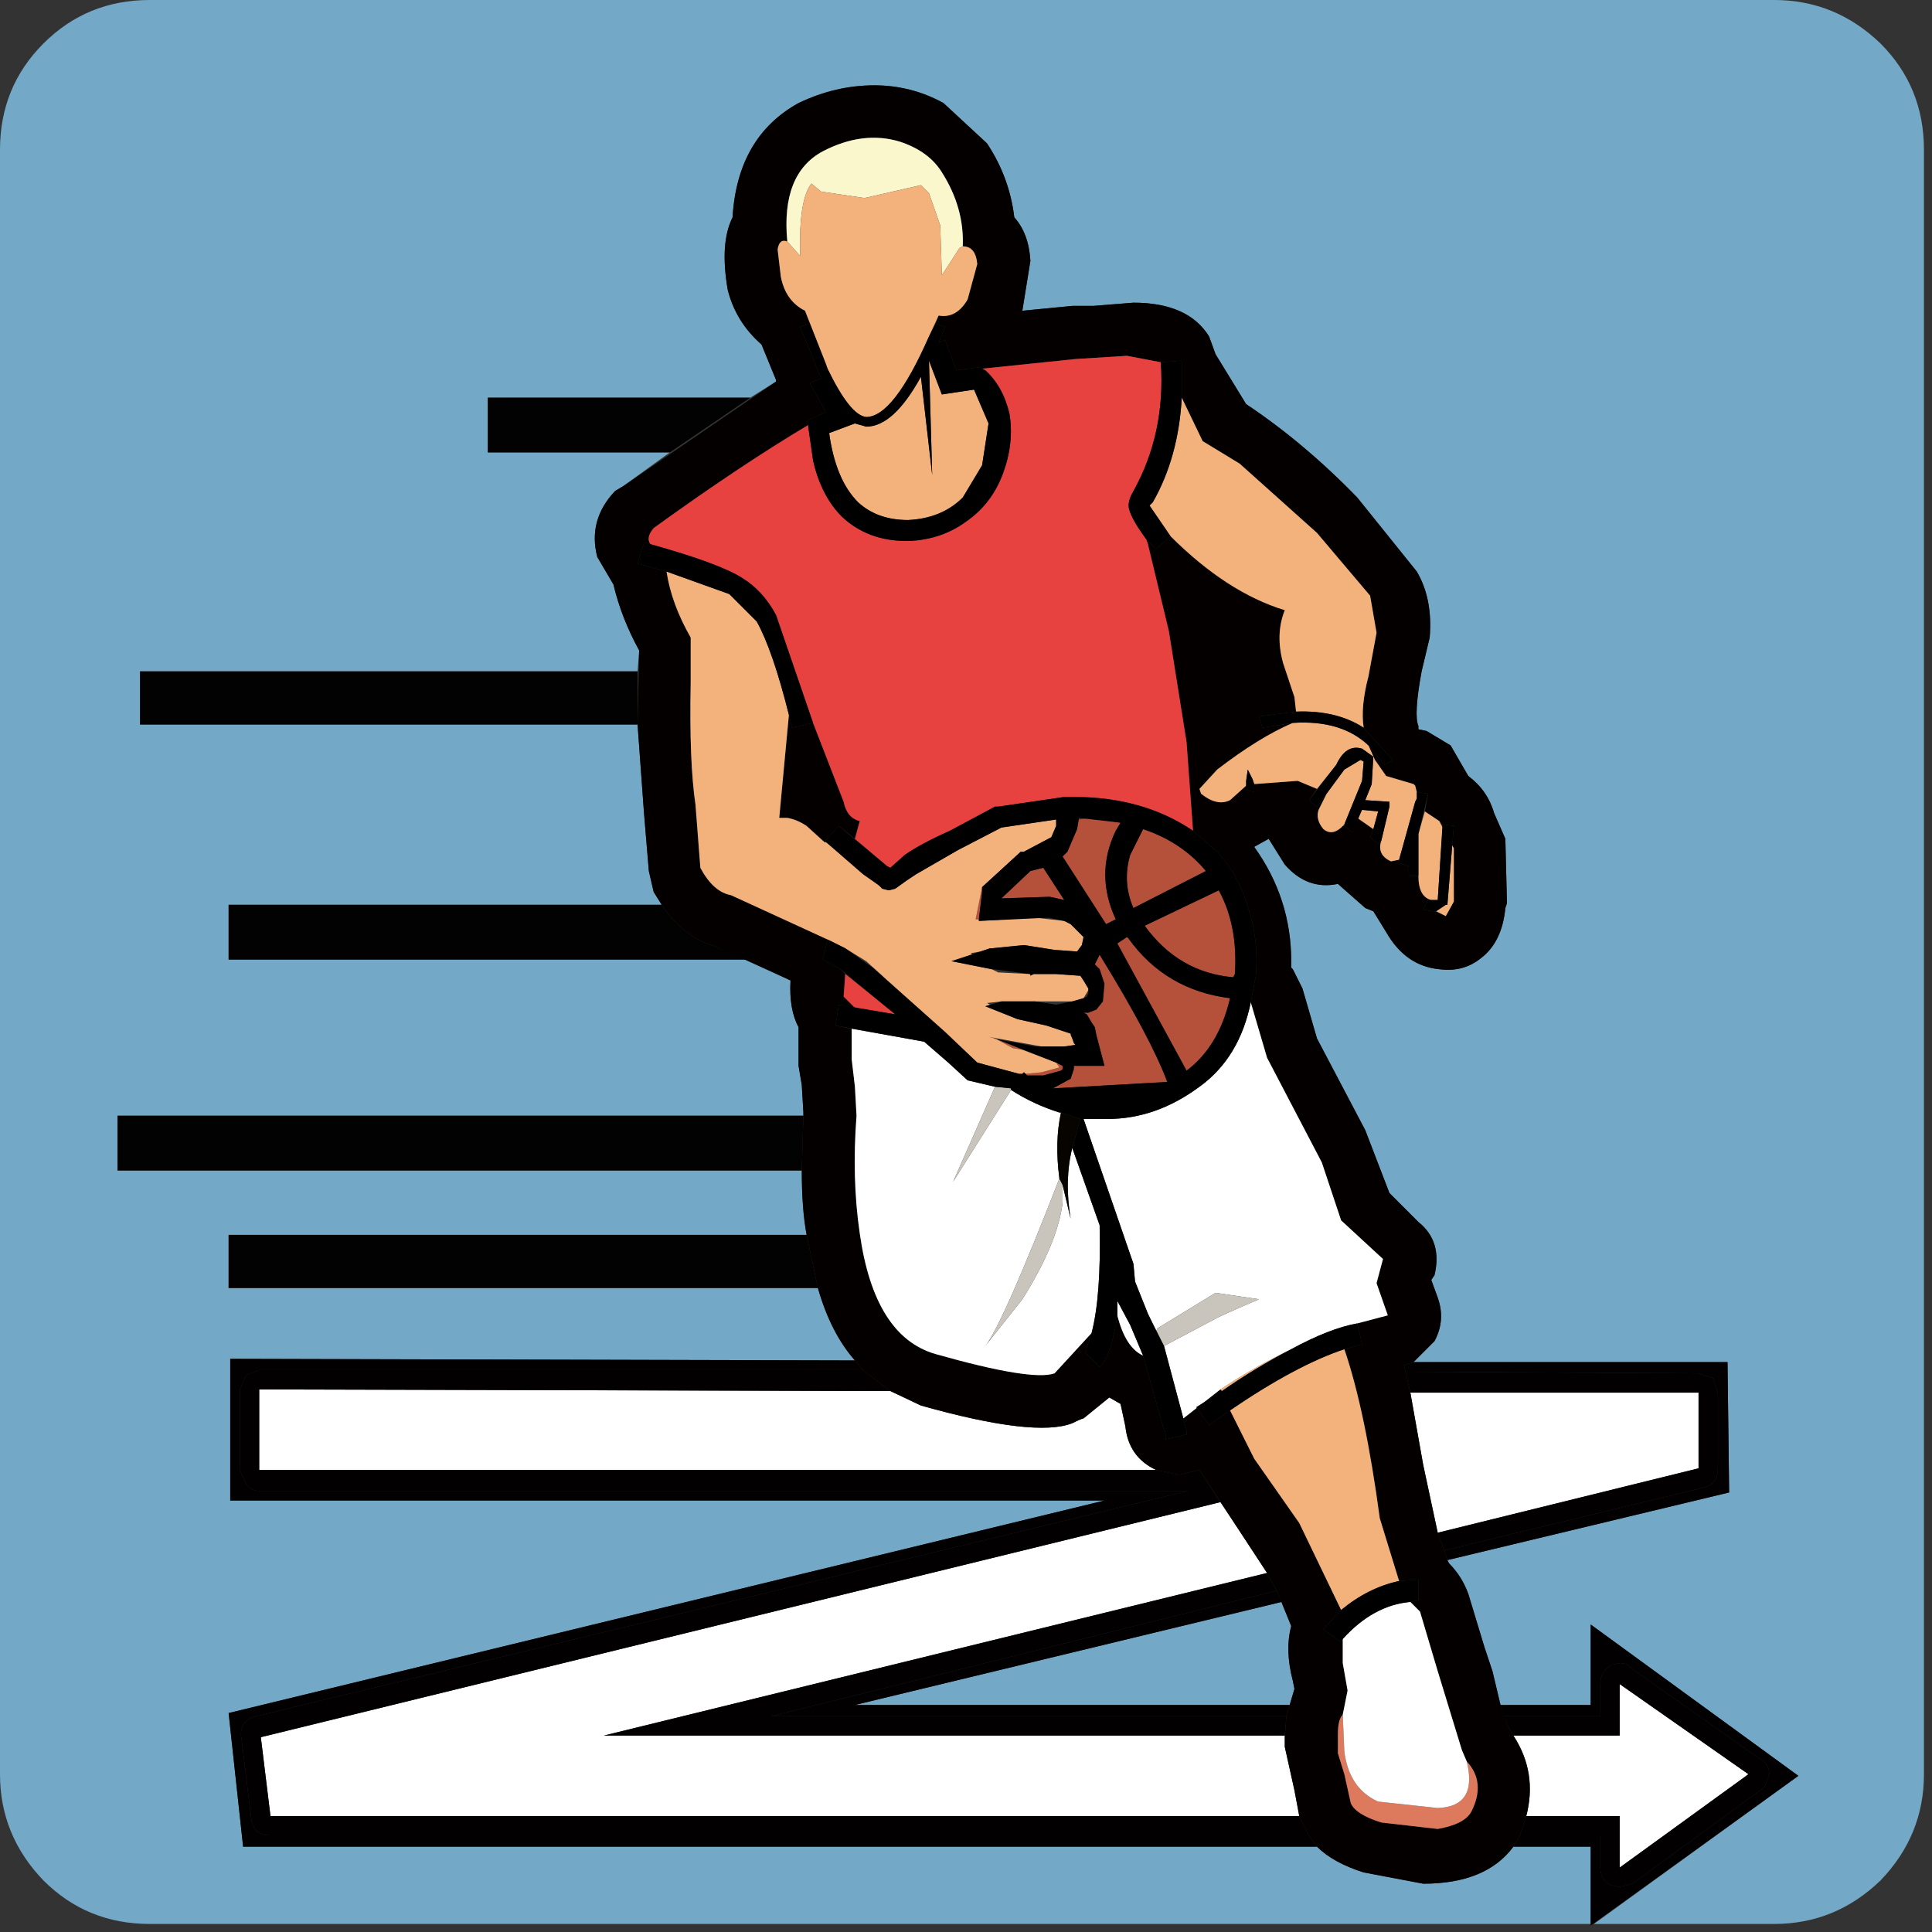 <?xml version="1.0" encoding="utf-8"?>
<svg version="1.1" id="Layer_1"
xmlns="http://www.w3.org/2000/svg"
xmlns:xlink="http://www.w3.org/1999/xlink"
width="60px" height="60px"
xml:space="preserve">
<rect width="100%" height="100%" fill="#333333" stroke="none"/>
<g id="445" transform="matrix(1, 0, 0, 1, -2, -2)">
<path style="fill:#73A9C6;fill-opacity:1" d="M42.05,54.95L28.55 54.95L41.8 51.75L42.1 52.5Q41.9 53.25 42.15 54.2L42.2 54.45L42.05 54.95" />
<path style="fill:#73A9C6;fill-opacity:1" d="M60.4,3.35Q61.75 4.7 61.75 6.65L61.75 57.1Q61.75 59 60.4 60.4Q59 61.75 57.1 61.75L51.5 61.75L57.85 57.15L51.4 52.45L51.4 54.95L48.6 54.95L48.35 53.9L48.1 53.15L47.6 51.5Q47.4 50.95 47 50.55L46.95 50.45L55.7 48.35L55.65 44.3L45.9 44.3L46.55 43.65Q46.9 43 46.65 42.3L46.45 41.75L46.55 41.6Q46.8 40.55 46.05 39.95L45.15 39.05L44.4 37.1L42.9 34.25L42.45 32.7L42.15 32.1L42.1 32.05L42.1 31.85Q42.1 29.9 40.95 28.3L41.4 28.05L41.9 28.85Q42.6 29.65 43.55 29.45L44.4 30.2L44.65 30.3L45.05 30.95Q45.65 32 46.7 32.1Q47.45 32.2 48 31.75Q48.65 31.25 48.75 30.2L48.8 30.05L48.75 28.05L48.4 27.25Q48.2 26.55 47.6 26.1L47.05 25.15L46.3 24.7L46.05 24.65L46.05 24.55Q45.9 24.2 46.15 22.85L46.4 21.8Q46.5 20.6 46 19.75L44.15 17.45Q42.5 15.75 40.7 14.55L39.75 13L39.55 12.45Q38.9 11.4 37.2 11.4L35.95 11.5L35.3 11.5L33.75 11.65L34 10.1Q33.95 9.25 33.5 8.75Q33.35 7.5 32.65 6.45L31.3 5.2Q30.3 4.65 29.15 4.65Q27.95 4.65 26.8 5.2Q24.9 6.25 24.75 8.75Q24.35 9.55 24.6 11Q24.85 12 25.65 12.7L26.1 13.8L26.1 13.85L25.3 14.35L17.15 14.35L17.15 16.05L22.8 16.05L21.35 17.1L21.1 17.25Q20.25 18.15 20.55 19.3L21.05 20.15Q21.3 21.2 21.85 22.2L21.8 22.85L6.35 22.85L6.35 24.5L21.8 24.5L22 27.25L22.15 29.05L22.3 29.7L22.55 30.1L9.1 30.1L9.1 31.8L25.25 31.8L26.55 32.45Q26.5 33.35 26.8 33.9L26.8 35.1L26.9 35.7L26.95 36.55L26.95 36.65L5.65 36.65L5.65 38.35L26.9 38.35Q26.9 39.55 27.05 40.35L9.1 40.35L9.1 42L27.4 42Q27.8 43.4 28.55 44.25L9.15 44.2L9.15 48.6L36.3 48.6L9.1 55.2L9.55 59.35L42.9 59.35Q43.4 59.85 44.35 60.15L46.2 60.5Q48.15 60.5 49 59.35L51.4 59.35L51.4 61.75L6.65 61.75Q4.7 61.75 3.35 60.4Q2 59 2 57.1L2 6.65Q2 4.7 3.35 3.35Q4.7 2 6.65 2L57.1 2Q59 2 60.4 3.35" />
<path style="fill:#FFFFFF;fill-opacity:1" d="M30.6,45.65Q34.15 46.65 35.3 46.2Q35.6 46.05 35.65 46.05L36.45 45.4L36.8 45.6L36.95 46.3Q37.05 47.25 37.9 47.65L10.05 47.65L10.05 45.15L29.65 45.2L30.6 45.65" />
<path style="fill:#FFFFFF;fill-opacity:1" d="M42.35,58.4L10.4 58.4L10.1 55.95L39.9 48.65L40.3 49.25L41.35 50.85L20.75 55.9L41.9 55.9L41.9 55.95L41.9 56.25L42.2 57.6L42.35 58.4" />
<path style="fill:#FFFFFF;fill-opacity:1" d="M54.75,47.6L46.65 49.6L46.2 47.5L45.8 45.25L54.75 45.25L54.75 47.6" />
<path style="fill:#FFFFFF;fill-opacity:1" d="M52.3,58.4L49.4 58.4Q49.75 57.05 49 55.9L52.3 55.9L52.3 54.3L56.3 57.1L52.3 60L52.3 58.4" />
<path style="fill:#020001;fill-opacity:1" d="M54.75,44.65L45.65 44.6L45.6 44.4L45.9 44.3L55.65 44.3L55.7 48.35L46.95 50.45L46.85 50.15L54.9 48.2Q55.35 48.1 55.35 47.6L55.35 45.25L55.2 44.8L54.75 44.65" />
<path style="fill:#020001;fill-opacity:1" d="M41.8,51.75L28.55 54.95L42.05 54.95L41.95 55.3L25.95 55.3L41.65 51.4L41.8 51.75" />
<path style="fill:#020001;fill-opacity:1" d="M42.9,59.35L9.55 59.35L9.1 55.2L36.3 48.6L9.15 48.6L9.15 44.2L28.55 44.25L28.8 44.55L10.05 44.55L9.65 44.7L9.45 45.15L9.45 47.65L9.65 48.1Q9.8 48.3 10.05 48.3L38.9 48.3L9.95 55.3Q9.4 55.45 9.5 56L9.8 58.45Q9.85 59 10.4 59L42.65 59L42.9 59.35" />
<path style="fill:#020001;fill-opacity:1" d="M52.3,53.65L52.05 53.7Q51.7 53.9 51.7 54.3L51.7 55.3L48.7 55.3L48.6 54.95L51.4 54.95L51.4 52.45L57.85 57.15L51.4 61.8L51.4 59.35L49 59.35L49.2 59L51.7 59L51.7 60Q51.7 60.4 52.05 60.55L52.3 60.6L52.7 60.5L56.8 57.5L56.95 57.1Q56.95 56.75 56.55 56.55L52.65 53.8Q52.55 53.65 52.3 53.65" />
<path style="fill:#020000;fill-opacity:1" d="M52.05,53.7L52.3 53.65Q52.55 53.65 52.65 53.8L56.55 56.55Q56.95 56.75 56.95 57.1L56.8 57.5L52.7 60.5L52.3 60.6L52.05 60.55Q51.7 60.4 51.7 60L51.7 59L49.2 59L49.4 58.4L52.3 58.4L52.3 60L56.3 57.1L52.3 54.3L52.3 55.9L49 55.9L48.8 55.55L48.7 55.3L51.7 55.3L51.7 54.3Q51.7 53.9 52.05 53.7" />
<path style="fill:#020000;fill-opacity:1" d="M54.9,48.2L46.85 50.15L46.65 49.6L54.75 47.6L54.75 45.25L45.8 45.25L45.65 44.6L54.75 44.65L55.2 44.8L55.35 45.25L55.35 47.6Q55.35 48.1 54.9 48.2" />
<path style="fill:#020000;fill-opacity:1" d="M39.9,48.65L10.1 55.95L10.4 58.4L42.35 58.4L42.65 59L10.4 59Q9.85 59 9.8 58.45L9.5 56Q9.4 55.45 9.95 55.3L38.9 48.3L10.05 48.3Q9.8 48.3 9.65 48.1L9.45 47.65L9.45 45.15L9.65 44.7L10.05 44.55L28.8 44.55L29.65 45.2L10.05 45.15L10.05 47.65L37.9 47.65L38.6 47.8L39.25 47.65L39.9 48.65" />
<path style="fill:#020000;fill-opacity:1" d="M41.65,51.4L25.95 55.3L41.95 55.3L41.9 55.9L20.75 55.9L41.35 50.85L41.65 51.4" />
<path style="fill:#020202;fill-opacity:1" d="M25.3,14.35L22.8 16.05L17.15 16.05L17.15 14.35L25.3 14.35" />
<path style="fill:#020202;fill-opacity:1" d="M21.8,24.5L6.35 24.5L6.35 22.85L21.8 22.85L21.8 24.5" />
<path style="fill:#020202;fill-opacity:1" d="M24.25,31.4L25.25 31.8L9.1 31.8L9.1 30.1L22.55 30.1Q23.2 31.1 24.25 31.4" />
<path style="fill:#020202;fill-opacity:1" d="M26.9,38.35L5.65 38.35L5.65 36.65L26.95 36.65L26.9 38.35" />
<path style="fill:#020202;fill-opacity:1" d="M27.4,42L9.1 42L9.1 40.35L27.05 40.35L27.4 42" />
<path style="fill:#050000;fill-opacity:1" d="M28.7,27.5L28.55 28.05L28.05 27.65L27.6 28.15L27.05 27.65Q26.75 27.45 26.45 27.4L26.2 27.4L26.5 24.2L26.6 24.6L27.25 24.45L28.2 26.9Q28.3 27.4 28.7 27.5" />
<path style="fill:#050000;fill-opacity:1" d="M26.1,13.8L25.65 12.7Q24.85 12 24.6 11Q24.35 9.55 24.75 8.75Q24.9 6.25 26.8 5.2Q27.95 4.65 29.15 4.65Q30.3 4.65 31.3 5.2L32.65 6.45Q33.35 7.5 33.5 8.75Q33.95 9.25 34 10.1L33.75 11.65L35.3 11.5L35.95 11.5L37.2 11.4Q38.9 11.4 39.55 12.45L39.75 13L40.7 14.55Q42.5 15.75 44.15 17.45L46 19.75Q46.5 20.6 46.4 21.8L46.15 22.85Q45.9 24.2 46.05 24.55L46.05 24.65L46.3 24.7L47.05 25.15L47.6 26.1Q48.2 26.55 48.4 27.25L48.75 28.05L48.8 30.05L48.75 30.2Q48.65 31.25 48 31.75Q47.45 32.2 46.7 32.1Q45.65 32 45.05 30.95L44.65 30.3L44.4 30.2L43.55 29.45Q42.6 29.65 41.9 28.85L41.4 28.05L40.95 28.3Q42.1 29.9 42.1 31.85L42.1 32.05L42.15 32.1L42.45 32.7L42.9 34.25L44.4 37.1L45.15 39.05L46.05 39.95Q46.8 40.55 46.55 41.6L46.45 41.75L46.65 42.3Q46.9 43 46.55 43.65L45.9 44.3L45.6 44.4L45.65 44.6L45.8 45.25L46.2 47.5L46.65 49.6L46.85 50.15L46.95 50.45L47 50.55Q47.4 50.95 47.6 51.5L48.1 53.15L48.35 53.9L48.6 54.95L48.8 55.55L49 55.9Q49.75 57.05 49.4 58.4L49.2 59L49 59.35Q48.15 60.5 46.2 60.5L44.35 60.15Q43.4 59.85 42.9 59.35L42.65 59L42.35 58.4L42.2 57.6L41.9 56.25L41.9 55.95L41.95 55.3L42.2 54.45L42.15 54.2Q41.9 53.25 42.1 52.5L41.65 51.4L41.35 50.85L40.3 49.25L39.25 47.65L38.6 47.8L37.9 47.65Q37.05 47.25 36.95 46.3L36.8 45.6L36.45 45.4L35.65 46.05Q35.6 46.05 35.3 46.2Q34.15 46.65 30.6 45.65L29.65 45.2L28.8 44.55L28.55 44.25Q27.8 43.4 27.4 42L27.05 40.35Q26.9 39.55 26.9 38.35L26.95 36.65L26.95 36.55L26.9 35.7L26.8 35.1L26.8 33.9Q26.5 33.35 26.55 32.45L24.25 31.4Q23.2 31.1 22.55 30.1L22.3 29.7L22.15 29.05L22 27.25L21.8 24.5L21.85 22.2Q21.3 21.2 21.05 20.15L20.55 19.3Q20.25 18.15 21.1 17.25L21.35 17.1L26.1 13.85L26.1 13.8M26.25,10.6Q26.4 11.35 27 11.65L27.65 13.3L27.7 13.45L27.15 12.05L26.85 12.15L27.5 13.75L27.15 13.9L27.65 14.8L27.1 15.05L27.1 15.2Q25 16.45 22.3 18.4Q22.05 18.7 22.2 18.9L22 18.85L21.8 19.5L22.7 19.75Q22.85 20.75 23.45 21.8L23.45 23.2Q23.4 25.65 23.6 27L23.75 28.95Q24.15 29.7 24.7 29.8L27.75 31.2L27.7 31.2L27.55 31.8L28.1 32.1L28.25 32.25L28.2 32.95L28.55 33.3L28.05 33.2L27.95 33.85L28.45 33.95L28.45 34.9L28.55 35.75L28.6 36.65Q28.45 38.6 28.7 40.3Q29.15 43.5 31.05 44.05Q34.05 44.9 34.75 44.65L35.9 43.4L35.7 44L36.15 44.45Q36.5 44.15 36.7 42.85Q36.95 43.85 37.5 44.1L38.2 46.6L38.2 46.7L38.85 46.55L38.85 46.45L38.75 46.05L39.9 45.15L39.95 45.2L39.15 45.7L39.55 46.25L40.2 45.8L40.95 47.3L42.35 49.3L43.65 52L43.1 52.6L43.65 53L43.7 52.9L43.7 53.65L43.85 54.5L43.7 55.25Q43.55 55.4 43.55 55.85L43.55 56.45L43.75 57.1L43.95 58Q44.1 58.35 44.9 58.6L46.65 58.8Q47.5 58.65 47.7 58.25Q48.15 57.35 47.55 56.7L47.4 56.35L46.65 53.9L46.1 52.05L45.8 51.75L46.05 51.7L46.05 51.05L45.45 51.1L44.85 49.15Q44.4 45.8 43.75 43.9L44.3 43.75L44.15 43.1L45.1 42.85L44.75 41.85L44.95 41.1L43.65 39.9L43.05 38.1L41.35 34.85L40.85 33.15L40.85 33.1L41 32.3Q41.1 31.2 40.75 30.15Q40.45 29.15 39.8 28.45L39.05 27.8L38.85 25.05L38.3 21.6L37.65 18.9L37.6 18.75L37.9 19.05L38.35 18.65Q40.1 20.4 41.9 20.95Q41.6 21.7 41.85 22.6L42.2 23.65L42.25 24.1L41.1 24.25L41.2 24.6L42.15 24.45Q41.1 24.9 39.8 25.9L39.25 26.5L39.3 26.65Q39.8 27.05 40.2 26.85L40.7 26.4L40.65 26.5L40.95 26.6L40.95 26.4L40.95 26.35L42.3 26.25L42.9 26.5L42.65 26.85L42.9 27.05L43.2 26.65L42.95 27.15Q42.85 27.45 43.1 27.75L43.75 27.65L44 27.85L44.15 27.4L44.65 27.75L44.55 28L44.8 28.2L44.9 28.1Q44.75 28.55 45.2 28.75L45.45 28.7L45.45 28.8L45.75 28.9L45.75 29.2L46.05 29.2Q46.05 29.85 46.45 29.95L46.35 29.95L46.2 30.25L46.5 30.3L46.6 30.3L46.9 30.45L47.15 30L47.15 28.35L47.1 28.25L47.15 27.65L46.8 27.6L46.8 27.65L46.7 27.5L46.55 27.4L46.25 27.2L46.35 26.65L46 26.6L45.95 26.4L45.9 26.35L45.05 26.1L44.7 25.6L44.5 25.15L45 25.75L45.25 25.6L44.35 24.6Q44.25 23.95 44.5 23L44.75 21.65L44.55 20.5L42.9 18.55L40.5 16.4L39.35 15.7L38.7 14.35L38.7 13.2L38.05 13.25L37 13.05L35.4 13.15L32.5 13.45L32.45 13.4L31.7 13.5L31.35 12.55L31.15 12.65L31.35 12.15L31.05 12.05L31.15 11.8Q31.7 11.9 32.05 11.3L32.35 10.2Q32.3 9.65 31.9 9.65Q31.95 8.45 31.25 7.35Q30.85 6.7 29.95 6.4Q28.8 6.05 27.55 6.7Q26.25 7.4 26.45 9.5Q26.2 9.4 26.15 9.75L26.25 10.6" />
<path style="fill:#F3B17B;fill-opacity:1" d="M45.45,51.1Q44.5 51.3 43.65 52L42.35 49.3L40.95 47.3L40.2 45.8Q42.25 44.4 43.75 43.9Q44.4 45.8 44.85 49.15L45.45 51.1" />
<path style="fill:#F3B17B;fill-opacity:1" d="M39.95,45.2L39.9 45.15Q40.95 44.45 42.1 43.9Q40.95 44.5 39.95 45.2" />
<path style="fill:#DD795C;fill-opacity:1" d="M43.95,58L43.75 57.1L43.55 56.45L43.55 55.85Q43.55 55.4 43.7 55.25L43.75 56.4Q43.9 57.55 44.8 57.95L46.65 58.15Q47.9 58.1 47.55 56.7Q48.15 57.35 47.7 58.25Q47.5 58.65 46.65 58.8L44.9 58.6Q44.1 58.35 43.95 58" />
<path style="fill:#FFFFFF;fill-opacity:1" d="M37.1,43.15L37.5 44.1Q36.95 43.85 36.7 42.85L36.7 42.4L37.1 43.15" />
<path style="fill:#FFFFFF;fill-opacity:1" d="M46.1,52.05L46.65 53.9L47.4 56.35L47.55 56.7Q47.9 58.1 46.65 58.15L44.8 57.95Q43.9 57.55 43.75 56.4L43.7 55.25L43.85 54.5L43.7 53.65L43.7 52.9Q44.65 51.85 45.8 51.75L46.1 52.05" />
<path style="fill:#FFFFFF;fill-opacity:1" d="M40.85,33.1L40.85 33.15L41.35 34.85L43.05 38.1L43.65 39.9L44.95 41.1L44.75 41.85L45.1 42.85L44.15 43.1Q43.3 43.25 42.1 43.9Q40.95 44.45 39.9 45.15L38.75 46.05L38.15 43.8L39.85 42.9Q40.5 42.6 41.1 42.35L39.75 42.15L37.95 43.25L37.9 43.35L37.65 42.8L37.25 41.8L37.2 41.25L35.65 36.75L36.4 36.75Q37.9 36.75 39.25 35.75Q40.5 34.85 40.85 33.1" />
<path style="fill:#FFFFFF;fill-opacity:1" d="M34.9,36.55L34.95 36.55Q34.75 37.45 34.9 38.6Q33.15 43.1 32.6 43.8L33.75 42.35Q34.85 40.6 35 39.35L35 38.8L35.25 39.85Q35.05 38.65 35.3 37.65L36.15 40.05Q36.2 42.25 35.9 43.4L34.75 44.65Q34.05 44.9 31.05 44.05Q29.15 43.5 28.7 40.3Q28.45 38.6 28.6 36.65L28.55 35.75L28.45 34.9L28.45 33.95L30.7 34.35L31.45 35L32.05 35.55L32.9 35.75L31.6 38.7L33.4 35.85Q34.1 36.3 34.9 36.55" />
<path style="fill:#E74140;fill-opacity:1" d="M25.05,19.95Q24.35 19.5 22.2 18.9Q22.05 18.7 22.3 18.4Q25 16.45 27.1 15.2L27.1 15.25L27.25 16.3Q27.5 17.4 28.15 18.05Q28.95 18.8 30.15 18.8L30.25 18.8Q31.25 18.75 32 18.2Q32.8 17.65 33.15 16.7Q33.5 15.75 33.35 14.85Q33.15 14 32.6 13.5L32.5 13.45L35.4 13.15L37 13.05L38.05 13.25Q38.2 15.45 37.2 17.25Q37.05 17.5 37.05 17.7Q37.05 18 37.6 18.75L37.65 18.9L38.3 21.6L38.85 25.05L39.05 27.8Q37.5 26.75 35.35 26.75L35.15 26.75L35.05 26.75L33 27.05L32.9 27.05L31.5 27.8Q30.6 28.2 30.1 28.55L29.65 28.95L29.55 28.9L28.55 28.05L28.7 27.5Q28.3 27.4 28.2 26.9L27.25 24.45L26.1 21.1Q25.7 20.35 25.05 19.95" />
<path style="fill:#E74140;fill-opacity:1" d="M29.8,33.5L28.55 33.3L28.2 32.95L28.25 32.25L29.8 33.5" />
<path style="fill:#FAF7CC;fill-opacity:1" d="M29.95,6.4Q30.85 6.7 31.25 7.35Q31.95 8.45 31.9 9.65L31.8 9.7L31.25 10.55L31.2 9L30.85 8L30.6 7.75L28.85 8.15L27.5 7.95L27.2 7.7Q26.8 8.2 26.85 9.95L26.45 9.5Q26.25 7.4 27.55 6.7Q28.8 6.05 29.95 6.4" />
<path style="fill:#F3B17B;fill-opacity:1" d="M26.15,9.75Q26.2 9.4 26.45 9.5L26.85 9.95Q26.8 8.2 27.2 7.7L27.5 7.95L28.85 8.15L30.6 7.75L30.85 8L31.2 9L31.25 10.55L31.8 9.7L31.9 9.65Q32.3 9.65 32.35 10.2L32.05 11.3Q31.7 11.9 31.15 11.8L30.85 12.45Q29.75 14.95 28.9 14.95Q28.4 14.9 27.7 13.45L27.65 13.3L27 11.65Q26.4 11.35 26.25 10.6L26.15 9.75" />
<path style="fill:#F3B17B;fill-opacity:1" d="M28.9,15.25Q29.75 15.25 30.6 13.7L30.95 16.75L30.85 13.2L31.25 14.25L32.25 14.1L32.7 15.15L32.5 16.45L31.9 17.45Q31.25 18.1 30.2 18.15Q29.25 18.15 28.65 17.6Q27.95 16.9 27.75 15.45L28.55 15.15L28.9 15.25" />
<path style="fill:#B5503B;fill-opacity:1" d="M37.2,30.2Q36.85 29.4 37.1 28.55L37.5 27.75Q38.7 28.15 39.45 29.05L37.2 30.2" />
<path style="fill:#B5503B;fill-opacity:1" d="M36.05,33.35L36.25 33.1L36.3 32.55L36.15 32.1L36 31.95L36.15 31.65Q37.75 34.25 38.25 35.6L34.7 35.8L35.25 35.5L35.35 35.2L35.35 35.1L35.9 35.1L36.3 35.1L36.05 34.15L36 33.9L35.9 33.75L35.75 33.5L35.65 33.45L35.8 33.45L36.05 33.35" />
<path style="fill:#B5503B;fill-opacity:1" d="M32.9,34.25L33.75 34.6L33.45 34.55L32.9 34.25" />
<path style="fill:#B5503B;fill-opacity:1" d="M33.85,35.35L34.35 35.3L34.9 35.15L34.8 35L35 35.1L35 35.2L34.95 35.25L34.4 35.4L33.9 35.4L33.85 35.35" />
<path style="fill:#B5503B;fill-opacity:1" d="M36.8,27.55L36.65 27.8Q36 29.15 36.65 30.55L36.35 30.7L35 28.6L35.15 28.45L35.45 27.75L35.5 27.45L35.9 27.4L36.8 27.55" />
<path style="fill:#B5503B;fill-opacity:1" d="M39.85,29.65Q40.45 30.75 40.35 32.25L40.3 32.35Q38.6 32.2 37.55 30.75L39.85 29.65" />
<path style="fill:#B5503B;fill-opacity:1" d="M32.4,30.55L32.3 30.55L32.5 29.55L33.1 29L32.5 29.55L32.5 29.7L32.4 30.55" />
<path style="fill:#B5503B;fill-opacity:1" d="M37,31.1L37.05 31.15Q38.2 32.75 40.2 33Q39.85 34.5 38.85 35.25L36.7 31.3L37 31.1" />
<path style="fill:#B5503B;fill-opacity:1" d="M35.05,29.95L34.6 29.85L33.1 29.9L34 29.05L34.4 28.95L35.05 29.95" />
<path style="fill:#F3B17B;fill-opacity:1" d="M23.75,28.95L23.6 27Q23.4 25.65 23.45 23.2L23.45 21.8Q22.85 20.75 22.7 19.75L24.65 20.45L25.5 21.3Q26 22.2 26.5 24.2L26.2 27.4L26.45 27.4Q26.75 27.45 27.05 27.65L27.6 28.15L27.65 28.15L29.3 29.5L29.4 29.6L29.6 29.65L29.8 29.6L30.15 29.35L30.45 29.15L31.75 28.4L33.1 27.7L34.8 27.45L34.8 27.5L34.8 27.65L34.65 28L33.8 28.45L33.7 28.45L33.65 28.5L32.5 29.55L32.3 30.55L32.4 30.55L32.4 30.6L34.15 30.5L35.05 30.6L35.25 30.7L35.65 31.1L35.6 31.35L35.45 31.55L34.75 31.5L33.8 31.35L32.8 31.45L32.75 31.45L32.45 31.55L32.15 31.6L32.2 31.65L31.55 31.85L32.8 32.1L33 32.2L34 32.25L34 32.3L34.1 32.25L34.8 32.25L35.5 32.3L35.55 32.3L35.65 32.45L35.8 32.7L35.8 32.75L35.65 33L35.3 33.1L34.7 33.1L34.15 33.1L33.1 33.1L32.65 33.15L32.75 33.2L32.6 33.25L33.6 33.65L34.5 33.85L35.25 34.1L35.25 34.15L35.4 34.45L35.05 34.5L35.15 34.5L34.35 34.5L32.7 34.2L32.9 34.25L33.45 34.55L33.75 34.6L34.8 35L34.9 35.15L34.35 35.3L33.85 35.35L33.8 35.3L33.75 35.35L33.65 35.35L32.35 35L31.35 34.05L29.45 32.35L29.4 32.3L28.9 31.85L28.25 31.45L27.75 31.2L24.7 29.8Q24.15 29.7 23.75 28.95" />
<path style="fill:#F3B17B;fill-opacity:1" d="M46.95,30.1L47.1 28.25L47.15 28.35L47.15 30L46.9 30.45L46.6 30.3L46.9 30.1L46.95 30.1" />
<path style="fill:#F3B17B;fill-opacity:1" d="M46.8,27.7L46.65 29.95L46.45 29.95Q46.05 29.85 46.05 29.2L46.05 27.9L46.25 27.2L46.55 27.4L46.7 27.5L46.8 27.7" />
<path style="fill:#F3B17B;fill-opacity:1" d="M44.8,27.2L44.65 27.75L44.15 27.4L44.3 27.15L44.8 27.2" />
<path style="fill:#F3B17B;fill-opacity:1" d="M44.7,25.6L45.05 26.1L45.9 26.35L45.95 26.4L46 26.6L46 26.8L45.95 26.9L45.45 28.7L45.2 28.75Q44.75 28.55 44.9 28.1L45.15 27.05L45.15 26.9L44.4 26.85L44.6 26.35L44.65 25.5L44.3 25.25Q43.8 25.1 43.5 25.75L42.9 26.5L42.3 26.25L40.95 26.35L40.9 26.2L40.75 25.9L40.7 26.25L40.7 26.4L40.2 26.85Q39.8 27.05 39.3 26.65L39.25 26.5L39.8 25.9Q41.1 24.9 42.15 24.45Q43.65 24.35 44.5 25.15L44.7 25.6" />
<path style="fill:#F3B17B;fill-opacity:1" d="M44.3,26.25L43.75 27.6Q43.4 28 43.1 27.75Q42.85 27.45 42.95 27.15L43.2 26.65L43.75 25.9L44.25 25.6L44.35 25.65L44.3 26.25" />
<path style="fill:#F3B17B;fill-opacity:1" d="M37.8,17.6Q38.6 16.2 38.7 14.35L39.35 15.7L40.5 16.4L42.9 18.55L44.55 20.5L44.75 21.65L44.5 23Q44.25 23.95 44.35 24.6Q43.5 24.05 42.25 24.1L42.2 23.65L41.85 22.6Q41.6 21.7 41.9 20.95Q40.1 20.4 38.35 18.65L37.7 17.7L37.8 17.6" />
<path style="fill:#CAC5BC;fill-opacity:1" d="M34.9,38.6L35 38.8L35 39.35Q34.85 40.6 33.75 42.35L32.6 43.8Q33.15 43.1 34.9 38.6" />
<path style="fill:#CAC5BC;fill-opacity:1" d="M31.6,38.7L32.9 35.75L33.4 35.8L33.4 35.85L31.6 38.7" />
<path style="fill:#CAC5BC;fill-opacity:1" d="M37.9,43.35L37.95 43.25L39.75 42.15L41.1 42.35Q40.5 42.6 39.85 42.9L38.15 43.8L37.9 43.35" />
<path style="fill:#000000;fill-opacity:1" d="M28.8,29.15L27.65 28.15L27.6 28.15L28.05 27.65L29.55 28.9L29.65 28.95L30.1 28.55Q30.6 28.2 31.5 27.8L32.9 27.05L33 27.05L35.05 26.75L35.15 26.75L35.35 26.75Q37.5 26.75 39.05 27.8L39.8 28.45Q40.45 29.15 40.75 30.15Q41.1 31.2 41 32.3L40.85 33.1Q40.5 34.85 39.25 35.75Q37.9 36.75 36.4 36.75L35.65 36.75L37.2 41.25L37.25 41.8L37.65 42.8L38.15 43.8L38.75 46.05L38.85 46.45L38.85 46.55L38.2 46.7L38.2 46.6L37.5 44.1L37.1 43.15L36.7 42.4L36.7 42.85Q36.5 44.15 36.15 44.45L35.7 44L35.9 43.4Q36.2 42.25 36.15 40.05L35.3 37.65L35.55 36.75L34.95 36.55L34.9 36.55Q34.1 36.3 33.4 35.85L33.4 35.8L32.9 35.75L32.05 35.55L31.45 35L30.7 34.35L27.95 33.85L28.05 33.2L29.8 33.5L28.1 32.1L27.55 31.8L27.7 31.2L27.75 31.2L28.25 31.45L29.1 32.05L31.35 34.05L32.35 35L33.65 35.35L33.75 35.35L33.8 35.3L33.85 35.35L33.9 35.4L34.4 35.4L34.95 35.25L35 35.2L35 35.1L34.8 35L32.9 34.25L32.75 34.25L32.85 34.25L34.15 34.5L34.2 34.5L34.35 34.5L35.15 34.5L35.05 34.5L35.4 34.45L35.35 34.4L35.25 34.1L34.5 33.85L33.6 33.65L32.6 33.25L33.1 33.1L34.15 33.1L34.8 33.2L35.3 33.1L35.65 33L35.75 32.95L35.8 32.85L35.8 32.7L35.65 32.45L35.55 32.3L35.5 32.3L34.8 32.25L34.1 32.25L34 32.3L34 32.25L32.85 32.1L32.8 32.1L31.55 31.85L32.75 31.45L32.8 31.45L33.8 31.35L34.75 31.5L35.45 31.55L35.6 31.35L35.65 31.1L35.25 30.7L35.05 30.6L34.55 30.5L32.4 30.6L32.4 30.55L32.5 29.7L32.5 29.55L33.7 28.45L33.8 28.45L34.65 28L34.8 27.65L34.8 27.5L34.8 27.45L33.1 27.7L31.75 28.4L30.45 29.15L30.15 29.35L29.8 29.6L29.6 29.65L29.4 29.6L29.3 29.5L28.8 29.15M35.45,27.75L35.15 28.45L35 28.6L36.35 30.7L36.65 30.55Q36 29.15 36.65 27.8L36.8 27.55L35.5 27.4L35.5 27.45L35.45 27.75M35.05,29.95L34.4 28.95L34 29.05L33.1 29.9L34.6 29.85L35.05 29.95M37.2,30.2L39.45 29.05Q38.7 28.15 37.5 27.75L37.1 28.55Q36.85 29.4 37.2 30.2M37,31.1L36.7 31.3L38.85 35.25Q39.85 34.5 40.2 33Q38.2 32.75 37.05 31.15L37 31.1M37.55,30.75Q38.6 32.2 40.3 32.35L40.35 32.25Q40.45 30.75 39.85 29.65L37.55 30.75M36,31.95L36.15 32.1L36.3 32.55L36.25 33.1L36.05 33.35L35.8 33.45L35.65 33.45L35.75 33.5L35.9 33.75L36 33.9L36.05 34.15L36.3 35.1L35.9 35.1L35.35 35.1L35.35 35.2L35.25 35.5L34.7 35.8L38.25 35.6Q37.75 34.25 36.15 31.65L36 31.95" />
<path style="fill:#000000;fill-opacity:1" d="M44.3,43.75L43.75 43.9Q42.25 44.4 40.2 45.8L39.55 46.25L39.15 45.7L39.95 45.2Q40.95 44.5 42.1 43.9Q43.3 43.25 44.15 43.1L44.3 43.75" />
<path style="fill:#000000;fill-opacity:1" d="M24.65,20.45L22.7 19.75L21.8 19.5L22 18.85L22.2 18.9Q24.35 19.5 25.05 19.95Q25.7 20.35 26.1 21.1L27.25 24.45L26.6 24.6L26.5 24.2Q26 22.2 25.5 21.3L24.65 20.45" />
<path style="fill:#000000;fill-opacity:1" d="M38.7,14.35Q38.6 16.2 37.8 17.6L37.7 17.7L38.35 18.65L37.9 19.05L37.6 18.75Q37.05 18 37.05 17.7Q37.05 17.5 37.2 17.25Q38.2 15.45 38.05 13.25L38.7 13.2L38.7 14.35" />
<path style="fill:#000000;fill-opacity:1" d="M31.35,12.15L31.15 12.65L31.35 12.55L31.7 13.5L32.45 13.4L32.5 13.45L32.6 13.5Q33.15 14 33.35 14.85Q33.5 15.75 33.15 16.7Q32.8 17.65 32 18.2Q31.25 18.75 30.25 18.8L30.15 18.8Q28.95 18.8 28.15 18.05Q27.5 17.4 27.25 16.3L27.1 15.25L27.1 15.05L27.65 14.8L27.15 13.9L27.5 13.75L26.85 12.15L27.15 12.05L27.7 13.45Q28.4 14.9 28.9 14.95Q29.75 14.95 30.85 12.45L31.05 12.05L31.35 12.15M28.55,15.15L27.75 15.45Q27.95 16.9 28.65 17.6Q29.25 18.15 30.2 18.15Q31.25 18.1 31.9 17.45L32.5 16.45L32.7 15.15L32.25 14.1L31.25 14.25L30.85 13.2L30.95 16.75L30.6 13.7Q29.75 15.25 28.9 15.25L28.55 15.15" />
<path style="fill:#000000;fill-opacity:1" d="M44.35,24.6L45.25 25.6L45 25.75L44.5 25.15Q43.65 24.35 42.15 24.45L41.2 24.6L41.1 24.25L42.25 24.1Q43.5 24.05 44.35 24.6" />
<path style="fill:#000000;fill-opacity:1" d="M43.7,52.9L43.65 53L43.1 52.6L43.65 52Q44.5 51.3 45.45 51.1L46.05 51.05L46.05 51.7L45.8 51.75Q44.65 51.85 43.7 52.9" />
<path style="fill:#000000;fill-opacity:1" d="M44.25,25.6L43.75 25.9L42.9 27.05L42.65 26.85L43.5 25.75Q43.8 25.1 44.3 25.25L44.65 25.5L44.6 26.35L44.4 26.85L45.15 26.9L45.15 27.05L44.9 28.1L44.8 28.2L44.55 28L44.65 27.75L44.8 27.2L44.3 27.15L44 27.85L43.75 27.65L43.75 27.6L44.3 26.25L44.35 25.65L44.25 25.6" />
<path style="fill:#000000;fill-opacity:1" d="M46,26.6L46.35 26.65L46.05 27.9L46.05 29.2L45.75 29.2L45.75 28.9L45.45 28.8L45.45 28.7L45.95 26.9L46 26.8L46 26.6" />
<path style="fill:#000000;fill-opacity:1" d="M47.15,27.65L46.95 30.1L46.9 30.1L46.6 30.3L46.5 30.3L46.2 30.25L46.35 29.95L46.45 29.95L46.65 29.95L46.8 27.6L47.15 27.65" />
<path style="fill:#000000;fill-opacity:1" d="M40.9,26.2L40.95 26.35L40.95 26.4L40.95 26.6L40.65 26.5L40.7 26.4L40.7 26.25L40.75 25.9L40.9 26.2" />
<path style="fill:#070400;fill-opacity:1" d="M34.95,36.55L35.55 36.75L35.3 37.65Q35.05 38.65 35.25 39.85L35 38.8L34.9 38.6Q34.75 37.45 34.95 36.55" />
</g>
</svg>
